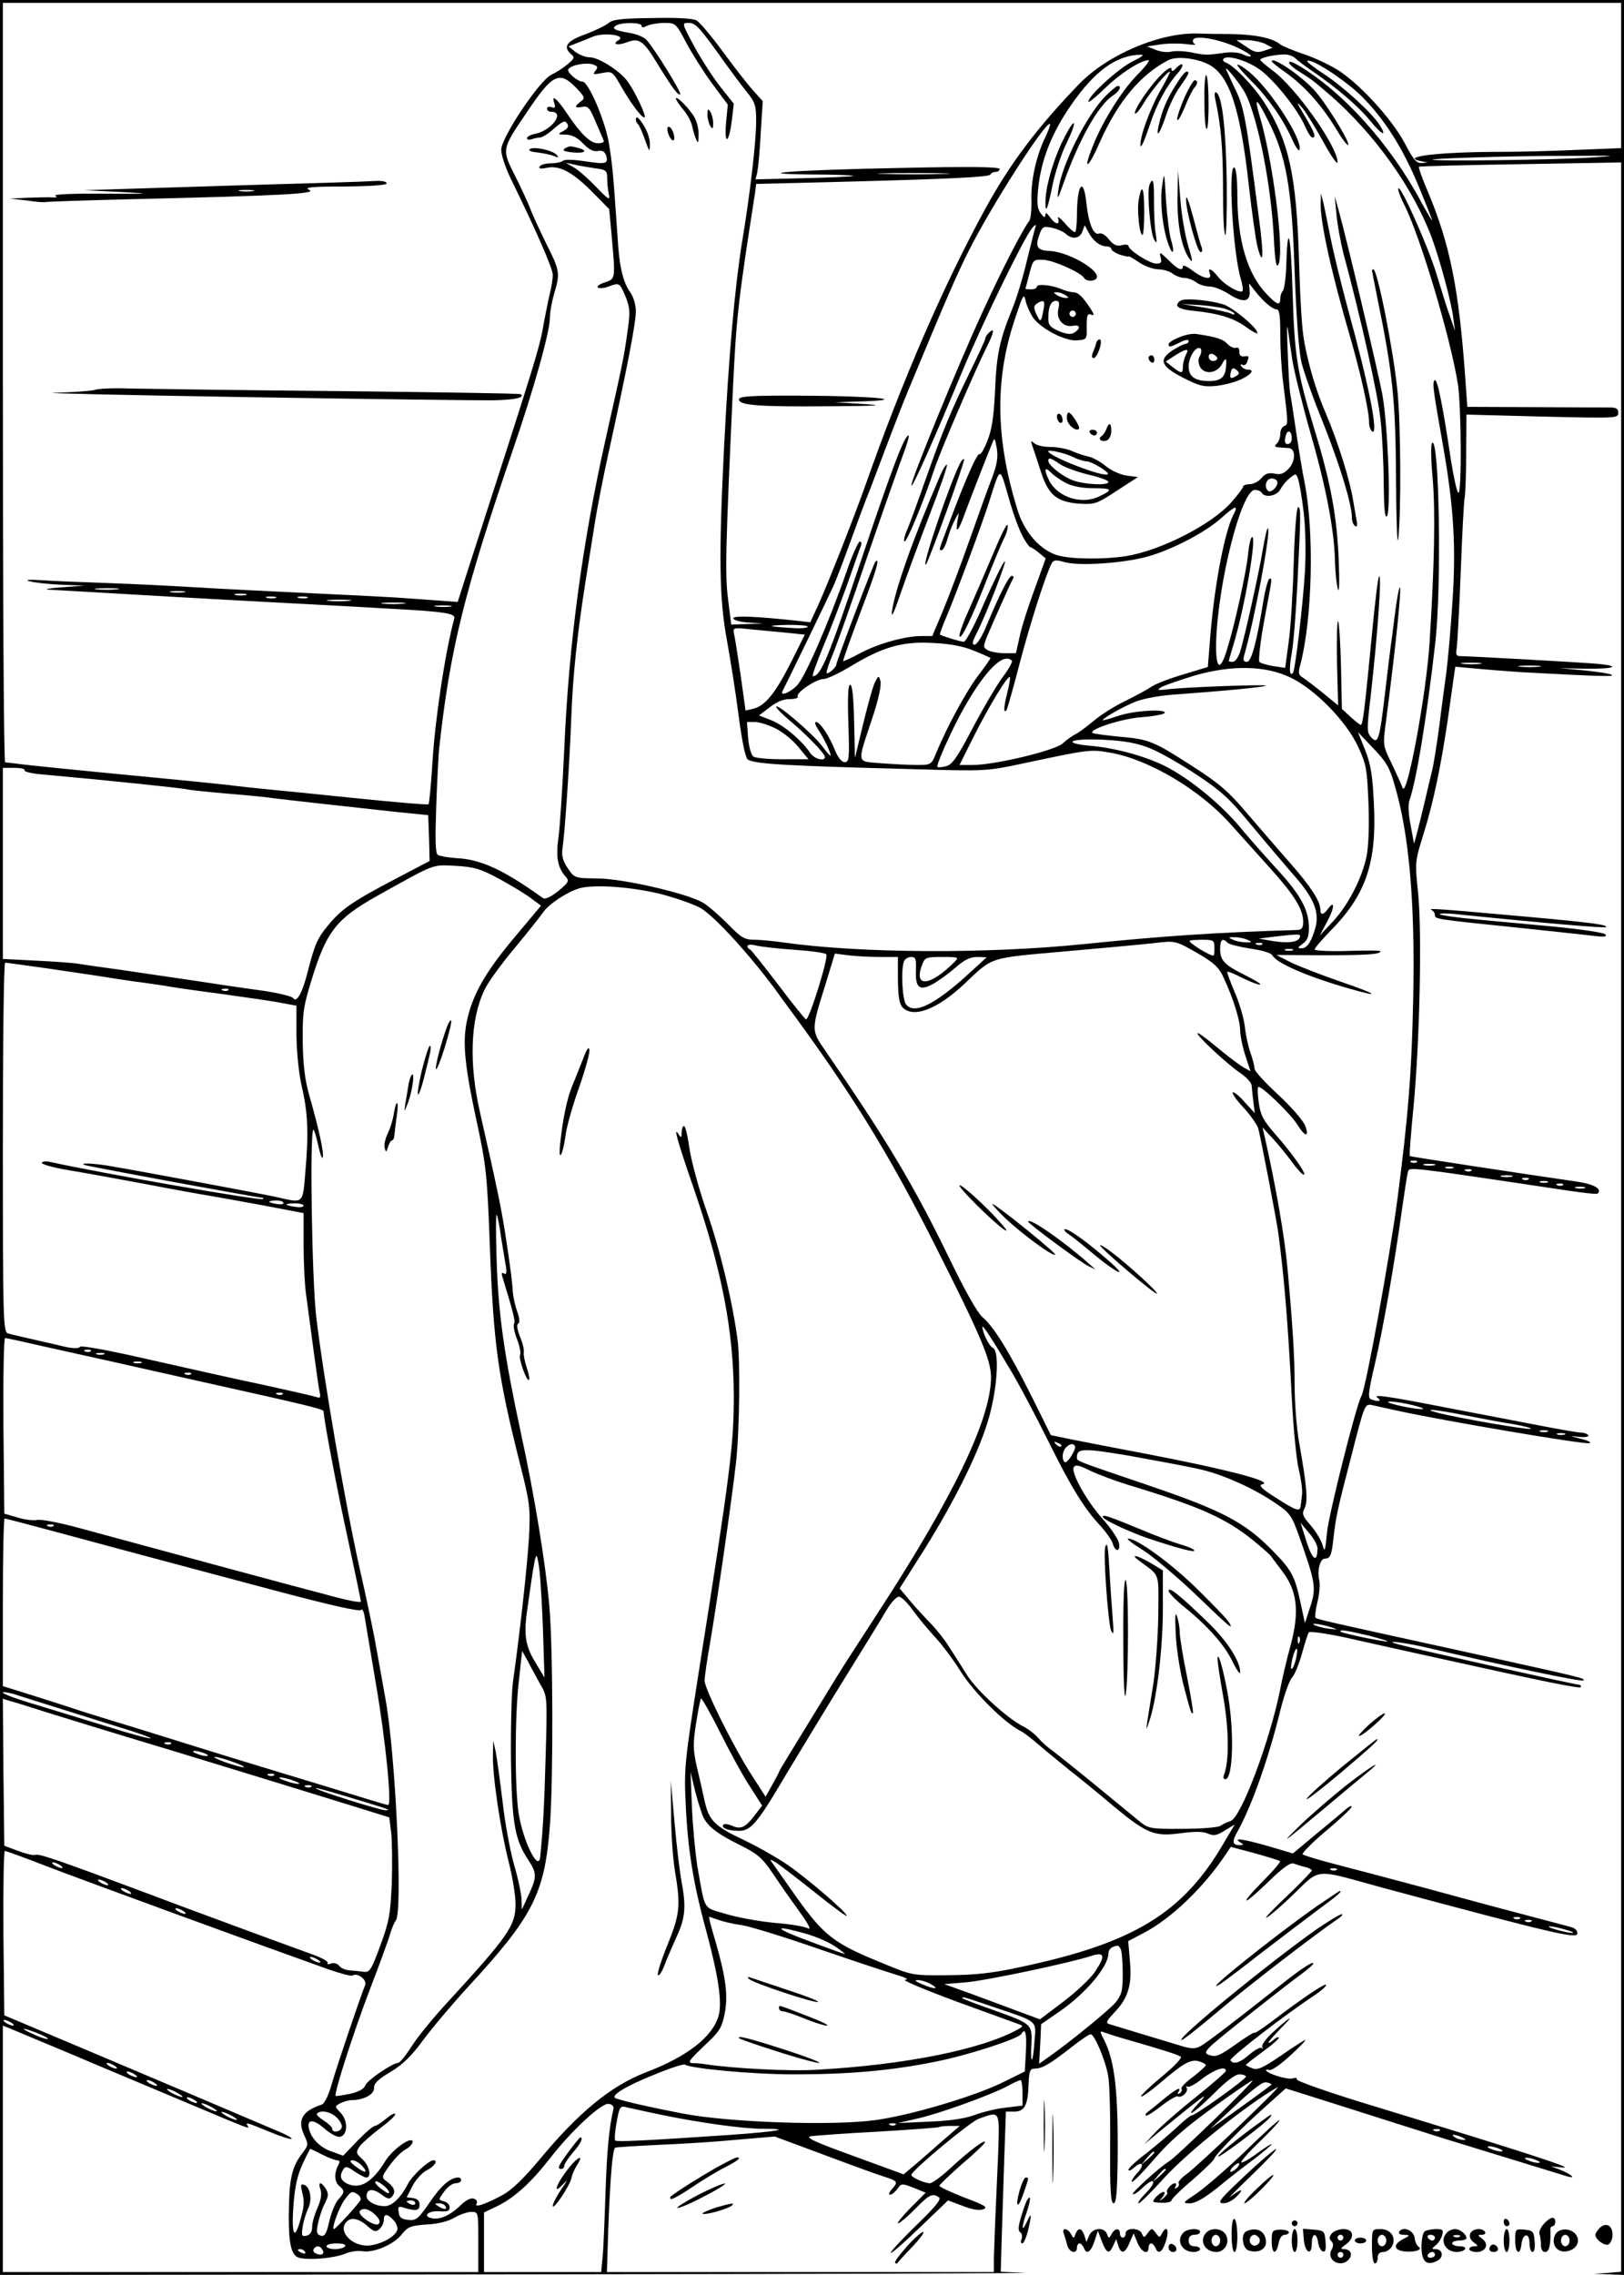 <?xml version="1.0" standalone="no"?>
<!DOCTYPE svg PUBLIC "-//W3C//DTD SVG 20010904//EN"
 "http://www.w3.org/TR/2001/REC-SVG-20010904/DTD/svg10.dtd">
<svg version="1.0" xmlns="http://www.w3.org/2000/svg"
 width="567pt" height="794pt" viewBox="0 0 567 794"
 preserveAspectRatio="xMidYMid meet">

<g transform="translate(0,794) scale(0.1,-0.1)"
fill="#000000" stroke="none">
<path d="M0 3970 l0 -3970 1833 2 c1007 1 1793 4 1746 5 l-85 4 3 107 c2 59 6
185 9 280 l6 172 29 0 c36 0 48 22 50 94 2 48 5 56 21 56 26 0 52 15 124 71
34 27 66 49 72 49 13 0 51 -89 61 -145 5 -25 8 -136 7 -245 -1 -154 2 -200 12
-200 9 0 12 34 14 133 3 255 -9 363 -48 439 -15 29 -15 31 2 24 11 -4 48 -16
84 -26 125 -36 175 -52 183 -59 4 -4 -26 -36 -68 -70 -42 -35 -74 -66 -71 -68
3 -3 31 17 63 44 84 72 109 86 138 79 14 -4 25 -10 25 -14 0 -4 -21 -22 -45
-41 -25 -18 -43 -37 -40 -41 3 -5 0 -12 -6 -16 -8 -4 -9 -3 -5 4 13 22 -7 12
-52 -25 -25 -21 -50 -41 -56 -45 -6 -4 -8 -9 -5 -12 2 -3 27 13 54 34 27 21
53 36 57 33 13 -7 39 17 31 30 -3 5 -2 7 3 4 6 -3 30 10 53 29 41 31 81 45 81
26 0 -4 -46 -44 -102 -89 -57 -45 -121 -101 -143 -124 l-40 -43 54 45 c147
120 177 143 142 105 -64 -67 -26 -46 44 24 46 46 77 70 92 70 13 0 23 -4 23
-8 0 -9 -180 -138 -189 -135 -3 1 -26 -17 -51 -41 -25 -23 -73 -64 -107 -91
-35 -26 -63 -52 -63 -58 0 -6 9 -2 20 8 29 26 38 9 10 -20 -13 -14 -21 -27
-18 -30 3 -3 37 32 76 77 51 60 106 109 201 178 72 52 137 97 144 99 14 4
-268 -270 -292 -283 -29 -17 -131 -109 -126 -114 3 -3 19 7 35 23 42 40 51 22
10 -20 -19 -19 -30 -35 -24 -35 5 1 45 40 89 89 82 90 291 257 395 316 25 14
-281 -278 -317 -303 -18 -13 -31 -27 -28 -32 3 -5 0 -12 -6 -16 -8 -4 -9 -3
-5 4 4 7 3 12 -2 12 -12 0 -33 -25 -27 -32 3 -3 -3 -11 -12 -19 -16 -13 -17
-12 -4 3 18 24 -1 23 -23 0 -15 -18 -14 -19 19 -20 19 -1 35 3 35 8 0 5 33 38
74 72 40 35 74 68 75 73 2 13 97 110 183 186 l67 60 203 -64 c112 -36 271 -86
353 -112 296 -91 410 -126 430 -132 30 -8 8 10 -28 24 l-32 12 40 -4 c53 -6
-137 55 -697 226 -130 40 -235 77 -231 82 3 5 -3 6 -14 3 -18 -6 -93 18 -93
29 0 2 6 2 13 0 6 -2 39 20 71 50 33 30 57 55 53 55 -3 0 -41 -24 -84 -54 -63
-43 -82 -52 -100 -45 -13 5 -23 10 -23 12 0 2 27 23 60 47 33 24 58 46 55 49
-3 2 -11 -1 -17 -7 -7 -7 -15 -12 -19 -12 -4 0 16 23 44 52 54 53 29 39 -35
-21 -20 -19 -34 -39 -31 -45 3 -6 3 -8 -2 -4 -4 4 -23 -6 -42 -22 -34 -30 -57
-37 -67 -21 -5 8 186 156 292 226 23 15 42 32 42 37 0 10 -84 -47 -192 -129
-32 -24 -58 -41 -58 -38 0 4 -29 -14 -65 -40 -57 -40 -69 -45 -92 -38 -26 9
-22 14 124 130 84 67 173 136 198 154 25 18 43 35 40 37 -5 5 -44 -21 -106
-70 -141 -112 -267 -209 -287 -219 -17 -10 -32 -10 -60 -2 -33 10 -226 68
-261 79 -11 3 -6 13 17 37 50 51 65 98 57 181 l-6 71 53 28 c97 50 212 161
289 277 l16 24 83 -22 c46 -13 86 -25 89 -28 3 -2 -23 -33 -57 -67 -88 -89
-77 -95 13 -8 51 50 80 71 91 67 9 -3 27 -9 40 -12 13 -3 24 -9 24 -12 0 -4
-39 -44 -87 -90 -49 -46 -80 -79 -71 -75 9 4 45 35 80 68 115 109 73 105 334
34 581 -156 670 -177 671 -158 1 11 -8 20 -25 24 -15 4 -144 38 -287 76 -143
39 -291 79 -330 89 -38 10 -124 33 -190 50 -66 17 -123 34 -127 38 -3 4 33 41
82 82 49 41 89 79 89 84 1 5 -7 2 -17 -6 -9 -8 -55 -47 -103 -86 l-85 -71 -84
25 c-91 26 -127 31 -100 14 13 -8 13 -10 -1 -10 -28 0 -29 12 -5 54 48 88 106
252 146 416 13 52 31 104 41 115 10 11 25 49 35 85 10 36 20 69 24 73 4 4 60
-4 126 -18 65 -15 189 -42 274 -61 425 -94 550 -120 550 -112 0 4 -3 8 -7 8
-13 0 -562 122 -628 140 -64 17 11 9 94 -10 291 -68 544 -121 549 -115 8 7 -5
10 -368 90 -548 120 -561 123 -567 129 -3 3 0 28 7 56 7 28 9 62 6 75 -8 33 3
75 19 75 19 0 24 11 30 66 9 80 13 100 63 292 46 181 47 183 72 178 14 -3 57
-13 95 -21 157 -34 644 -117 664 -112 9 2 -4 9 -29 15 -42 11 -43 11 -7 7 22
-2 35 0 32 6 -4 5 -15 9 -26 9 -10 0 -79 12 -151 26 -73 14 -212 41 -308 59
-219 43 -270 50 -250 36 16 -11 2 -15 -23 -5 -12 4 -10 25 14 127 29 126 66
336 94 537 9 63 18 122 21 131 5 16 -5 18 548 -65 60 -9 111 -15 114 -12 17
17 -14 34 -80 43 -234 34 -573 86 -576 88 -2 2 4 79 13 171 22 230 30 611 16
748 -11 107 -11 109 19 205 35 112 61 239 85 401 9 63 18 130 21 149 l5 34 77
-7 c42 -4 111 -9 152 -12 280 -15 324 -16 318 -10 -3 4 -46 11 -95 16 l-88 8
93 -2 c105 -1 124 10 30 18 -66 5 -440 26 -470 26 -14 0 -16 6 -12 28 2 15 9
135 14 267 5 132 11 249 14 260 2 11 5 80 5 154 l1 134 265 -7 c258 -6 265 -6
265 13 0 15 -7 19 -32 19 -18 0 -137 0 -264 1 l-231 1 -7 98 c-22 313 -54 470
-130 651 -20 47 -34 86 -32 89 3 2 162 6 355 9 l351 6 0 -3681 0 -3681 -47 -4
-48 -3 53 -2 52 -2 0 3970 0 3970 -2835 0 -2835 0 0 -3970z m5660 3707 l0
-254 -152 -6 c-83 -4 -204 -7 -268 -7 -214 0 -359 -17 -277 -33 l22 -4 -22 -2
c-18 -1 -29 13 -59 70 -46 86 -161 211 -237 257 -30 18 -83 43 -118 54 -35 12
-71 27 -79 33 -27 22 -84 34 -165 36 -44 0 -100 1 -125 2 -133 3 -313 -74
-412 -176 -146 -151 -240 -276 -326 -432 -147 -269 -290 -598 -421 -970 -41
-115 -126 -331 -163 -414 l-29 -63 -52 6 c-139 15 -217 18 -217 8 0 -6 24 -13
53 -15 l52 -3 -56 -2 -56 -2 -11 88 c-11 86 -9 173 17 737 12 251 18 302 77
681 l4 32 243 6 c436 11 572 18 575 27 2 5 10 9 18 9 8 0 14 5 14 10 0 8 -106
9 -337 4 -377 -7 -561 -21 -314 -23 79 0 142 -3 140 -5 -2 -2 -80 -6 -172 -8
l-169 -4 6 25 c3 15 9 76 12 137 l7 111 -35 39 c-19 21 -67 83 -106 136 -39
53 -80 102 -91 107 -11 7 -75 10 -154 8 -106 -1 -139 -5 -153 -18 -11 -9 -47
-26 -81 -39 -65 -23 -79 -44 -48 -70 12 -10 10 -15 -13 -34 -15 -13 -40 -29
-57 -37 -42 -20 -175 -219 -175 -262 0 -18 15 -63 34 -102 87 -178 146 -312
146 -334 0 -13 -4 -40 -9 -60 -5 -20 -14 -65 -21 -101 -16 -96 -21 -110 -282
-918 l-20 -63 -82 6 c-44 3 -108 8 -141 10 -33 2 -168 9 -300 15 -132 6 -307
15 -390 20 -82 5 -222 12 -310 15 -88 3 -191 7 -230 10 -48 3 -61 1 -40 -4 17
-5 66 -10 110 -12 l80 -3 -80 -6 c-44 -3 -64 -7 -45 -8 377 -22 605 -35 835
-47 154 -8 318 -17 365 -20 184 -10 221 -16 216 -34 -31 -113 -67 -350 -76
-500 -5 -78 -11 -145 -14 -148 -2 -3 -116 7 -253 21 -136 14 -275 28 -308 31
-33 3 -98 10 -145 16 -47 5 -155 16 -240 24 -261 25 -463 45 -495 50 -16 2
-33 4 -37 4 -5 1 -8 597 -8 1326 l0 1325 2825 0 2825 0 0 -253z m-3420 173 c0
-7 6 -7 19 0 11 5 38 10 60 10 40 0 41 -1 78 -71 21 -39 62 -104 91 -143 l53
-71 -6 -63 c-7 -81 10 -74 20 7 l7 59 -47 59 c-25 32 -66 95 -91 141 -44 82
-44 82 -20 82 25 0 37 -13 129 -142 21 -29 53 -72 72 -96 32 -39 35 -50 35
-106 0 -69 -21 -253 -50 -426 -25 -158 -46 -395 -62 -710 -19 -381 -17 -530
10 -675 12 -66 31 -185 41 -264 12 -92 24 -147 32 -152 26 -16 134 -22 594
-34 234 -7 243 -6 365 20 235 50 236 50 306 38 134 -23 313 -129 420 -249 38
-42 102 -114 142 -158 80 -89 112 -140 112 -183 0 -22 -5 -28 -22 -29 -278 -8
-470 -21 -743 -49 -341 -35 -781 -32 -1045 5 -36 5 -83 10 -105 10 -36 0 -47
7 -95 56 -30 30 -68 63 -85 73 -52 32 -281 85 -370 85 -79 1 -79 1 -103 36
-17 26 -22 43 -18 70 8 51 25 302 31 465 5 137 21 288 50 470 8 50 22 137 31
195 9 58 32 175 51 260 61 278 93 442 93 483 0 22 -8 50 -19 66 -26 36 -39 90
-45 196 -15 219 -18 254 -31 330 -14 78 -71 210 -91 210 -18 0 -56 34 -50 43
9 15 62 25 86 17 17 -6 19 -9 9 -22 -11 -13 -8 -14 23 -8 35 7 37 5 64 -42 36
-63 73 -113 84 -113 10 0 -35 96 -62 130 -29 36 -99 80 -129 80 -15 0 -37 9
-50 19 l-24 19 25 10 c14 5 41 16 60 24 39 16 118 5 90 -12 -25 -15 -5 -20 28
-8 43 17 58 7 107 -74 53 -86 73 -113 80 -107 5 6 -91 161 -118 190 -8 9 -34
20 -58 24 -54 9 -65 15 -48 26 20 12 89 11 89 -1z m2078 -75 c30 -14 52 -28
49 -31 -3 -3 -15 0 -27 6 -13 7 -39 9 -64 6 -62 -9 -67 -9 -116 1 -25 5 -56 6
-70 3 -14 -4 -38 -1 -55 6 l-30 12 47 7 c25 4 66 4 90 1 24 -3 37 -3 30 0 -6
3 -9 10 -6 16 10 16 90 1 152 -27z m101 11 l24 -13 -29 -10 c-24 -8 -35 -6
-63 14 l-34 23 39 0 c21 -1 50 -7 63 -14z m-466 -61 c-49 -25 -153 -119 -153
-140 0 -5 26 16 58 47 52 51 125 98 152 98 6 0 -11 -23 -39 -51 -55 -56 -122
-163 -156 -250 -36 -90 -16 -79 25 15 63 141 141 235 239 286 29 15 98 7 141
-15 72 -37 110 -152 140 -421 11 -98 25 -196 31 -218 20 -73 22 -26 4 106 -45
349 -52 384 -81 444 -15 32 -30 64 -32 69 -12 27 51 -51 67 -83 43 -87 88
-313 98 -495 4 -85 9 -114 16 -101 23 40 -19 369 -67 526 -18 63 -7 54 32 -24
63 -124 82 -232 92 -523 6 -165 15 -282 24 -320 8 -33 42 -129 76 -212 58
-146 100 -283 100 -330 0 -12 5 -25 11 -29 8 -4 9 3 5 22 -3 16 -8 47 -12 69
-10 66 -53 204 -95 302 -33 77 -57 156 -74 243 -9 44 -15 134 -20 303 -9 282
-35 404 -117 533 -37 60 -110 136 -139 146 -8 3 -11 9 -7 13 14 15 88 -8 132
-42 51 -40 128 -137 153 -195 9 -21 20 -38 25 -38 14 0 9 15 -27 76 -30 50
-31 54 -7 26 15 -19 48 -73 74 -120 26 -48 48 -79 48 -68 0 54 -145 260 -227
320 -23 17 -42 34 -43 37 0 8 52 19 86 19 12 0 29 -6 36 -13 7 -7 36 -29 64
-48 83 -57 158 -121 199 -172 40 -49 60 -57 31 -12 -28 43 -127 133 -194 177
-34 22 -61 43 -58 45 12 12 129 -64 188 -121 80 -79 147 -183 204 -323 24 -58
44 -108 44 -112 0 -3 -17 26 -38 64 -108 202 -274 386 -431 478 -45 26 -38 3
7 -24 44 -28 44 -28 106 -81 156 -136 291 -326 355 -498 29 -79 69 -227 75
-280 l6 -45 -19 55 c-11 30 -31 96 -46 145 -29 95 -127 315 -133 297 -2 -6 8
-32 22 -59 55 -110 160 -460 186 -623 12 -77 14 -380 2 -380 -5 0 -16 51 -26
113 -29 194 -48 289 -57 280 -9 -9 -6 -29 30 -233 37 -212 45 -351 32 -542 -6
-95 -16 -204 -21 -243 -5 -38 -17 -124 -25 -190 -9 -66 -20 -136 -25 -155 -5
-19 -16 -66 -25 -105 -9 -38 -21 -88 -27 -110 l-11 -40 -12 65 c-8 39 -9 74
-4 87 23 62 61 292 90 548 23 198 14 724 -11 699 -5 -5 -4 -61 2 -124 10 -115
6 -310 -11 -576 -12 -181 -79 -542 -94 -504 -5 14 -23 53 -39 87 -30 61 -30
63 -19 145 35 268 56 476 48 468 -3 -3 -11 -46 -17 -95 -6 -50 -13 -101 -15
-115 -2 -14 -11 -88 -20 -165 -19 -160 -24 -174 -48 -148 -15 17 -15 29 -2
138 25 221 40 433 30 423 -4 -3 -15 -95 -25 -202 -26 -270 -32 -316 -39 -316
-3 0 -19 13 -36 28 l-30 28 -3 149 c-2 83 -7 153 -10 157 -4 4 -5 -61 -4 -143
l4 -151 -55 45 c-31 25 -63 49 -71 54 -12 7 -14 16 -6 43 42 160 49 463 15
635 -8 39 -21 120 -30 180 -9 61 -18 121 -21 135 -2 14 -6 77 -8 140 -3 63 -3
102 0 85 2 -16 9 -64 15 -105 6 -41 35 -158 64 -260 56 -194 84 -344 86 -451
1 -35 5 -77 10 -94 5 -18 6 22 3 100 -6 152 -28 272 -85 457 -61 203 -69 253
-76 476 -6 205 -17 254 -22 100 -1 -46 -7 -87 -12 -93 -5 -5 -9 -17 -9 -27 0
-26 -12 -22 -47 15 -68 70 -103 188 -103 349 0 48 -4 90 -10 93 -23 14 -6
-294 22 -388 6 -20 9 -40 6 -43 -10 -9 -65 23 -86 51 -22 28 -37 33 -28 10 9
-24 -23 -18 -61 11 -18 14 -33 20 -33 15 0 -19 -18 -12 -51 22 -29 28 -32 29
-27 10 5 -19 2 -23 -15 -23 -23 0 -97 47 -97 62 0 4 -11 6 -24 2 -17 -4 -28 1
-44 20 -11 15 -26 24 -34 21 -20 -8 -37 34 -45 106 -10 96 -33 66 -33 -43 0
-32 -3 -58 -7 -58 -5 0 -21 14 -36 32 -16 18 -26 25 -23 16 8 -25 -10 -22 -28
4 -11 15 -16 18 -16 8 -1 -11 -5 -10 -16 5 -12 15 -14 35 -10 80 9 102 46 198
116 299 82 118 156 172 239 175 19 1 12 -5 -26 -24z m-1942 -91 c31 -33 33
-36 17 -48 -24 -18 -22 -24 5 -19 20 4 26 -3 47 -53 14 -32 27 -62 28 -66 2
-4 -7 -8 -20 -8 -27 0 -59 31 -107 102 -36 54 -57 71 -46 39 5 -16 3 -20 -9
-15 -9 3 -16 1 -16 -5 0 -6 6 -11 14 -11 50 0 3 -65 -55 -77 -16 -3 -29 -10
-29 -15 0 -6 7 -7 16 -4 9 3 22 6 29 6 8 0 31 14 50 32 30 25 38 29 45 17 7
-10 3 -17 -13 -26 -21 -12 -21 -12 9 -13 20 0 40 -10 60 -31 20 -21 36 -29 51
-26 16 3 24 -2 29 -15 9 -30 0 -32 -73 -21 -39 6 -72 7 -77 2 -6 -5 -25 -9
-42 -9 -18 0 -36 -5 -40 -11 -4 -8 3 -9 24 -5 44 10 89 -13 158 -82 l61 -62 8
-87 c14 -158 15 -156 -24 -169 -19 -6 -29 -14 -23 -18 6 -3 22 -2 37 4 38 14
38 14 59 -35 16 -41 17 -54 6 -128 -12 -86 -15 -100 -75 -367 -83 -371 -129
-717 -145 -1085 -6 -132 -15 -270 -20 -307 -10 -70 -3 -107 26 -139 12 -14 9
-19 -27 -49 -28 -22 -46 -30 -54 -24 -138 99 -217 135 -302 139 -29 2 -57 7
-64 11 -9 5 -10 50 -6 168 3 89 8 179 10 201 38 348 87 546 256 1040 76 220
131 418 131 466 0 20 7 58 15 85 21 70 20 79 -28 174 -23 47 -48 101 -55 120
-7 19 -31 71 -53 115 -48 95 -48 93 41 224 88 132 113 145 171 85z m1639 -172
c-32 -65 -51 -152 -49 -219 1 -34 -2 -68 -8 -75 -22 -28 -95 -169 -163 -318
-83 -179 -255 -599 -248 -605 5 -5 75 152 174 390 69 167 215 467 246 507 10
13 16 16 14 8 -3 -8 -17 -63 -31 -121 -14 -59 -37 -135 -52 -170 -43 -106 -54
-158 -59 -284 -4 -88 -11 -134 -26 -172 -11 -29 -24 -51 -28 -48 -8 5 -49 -87
-106 -240 -39 -103 -37 -95 -26 -95 5 0 15 19 21 43 7 23 19 53 27 67 13 25
13 25 7 -7 -8 -47 2 -40 22 15 18 49 80 209 98 252 10 24 10 24 17 -14 5 -29
2 -54 -15 -100 -13 -33 -49 -133 -80 -221 -31 -88 -73 -199 -93 -247 l-37 -88
-39 0 c-56 0 -153 -27 -215 -61 -30 -16 -56 -28 -57 -26 -2 1 26 79 61 172 55
144 69 193 51 174 -6 -6 -136 -348 -136 -358 0 -10 -29 -36 -34 -30 -2 2 7 31
21 64 14 33 69 188 122 345 54 157 110 315 124 353 14 37 23 67 19 67 -14 0
-55 -107 -162 -425 -121 -360 -144 -414 -172 -415 -4 0 13 46 36 103 24 56 61
154 84 217 22 63 43 123 47 133 4 9 3 17 -3 17 -5 0 -27 -48 -47 -107 -62
-178 -144 -366 -172 -395 -24 -25 -61 -40 -51 -20 21 40 164 336 178 367 10
22 38 96 63 165 25 69 50 136 56 150 6 14 33 86 61 160 28 74 64 167 80 205
136 327 168 401 212 489 77 154 271 457 284 443 2 -2 -5 -22 -16 -45z m1885
-73 c-128 -7 -491 -12 -530 -7 -38 4 261 14 460 14 194 1 196 1 70 -7z m-3460
-36 c42 -5 45 -8 45 -37 0 -17 3 -42 6 -56 5 -21 -3 -16 -45 28 -28 29 -63 60
-78 68 l-28 16 28 -6 c15 -4 47 -9 72 -13z m1218 -20 c-57 -2 -149 -2 -205 0
-57 1 -11 3 102 3 113 0 159 -2 103 -3z m428 -209 c23 -21 49 -17 58 8 l8 22
13 -24 c16 -31 40 -49 63 -50 9 0 17 -4 17 -9 0 -5 14 -14 30 -20 17 -5 30 -8
30 -6 0 3 16 -7 36 -20 20 -14 51 -25 68 -25 17 0 40 -7 50 -15 11 -8 29 -15
41 -15 12 0 30 -7 41 -15 10 -8 31 -15 47 -15 15 0 45 -12 67 -26 49 -32 76
-29 73 10 l-2 27 22 -28 c29 -37 59 -62 75 -63 9 0 12 -24 12 -88 0 -48 4
-123 10 -167 18 -147 18 -146 4 -152 -8 -3 -14 -15 -14 -27 0 -12 -5 -27 -12
-34 -12 -12 -11 -13 42 -16 24 -2 24 -45 0 -71 -17 -18 -29 -23 -50 -18 -21 4
-33 0 -46 -16 -10 -12 -29 -21 -41 -21 -13 0 -23 -4 -23 -9 0 -4 -18 -28 -40
-53 -68 -78 -246 -169 -368 -189 -77 -12 -188 -11 -237 2 -62 17 -119 81 -143
161 -76 245 -79 453 -10 660 30 91 33 97 39 67 4 -17 16 -43 26 -58 29 -39
111 -82 153 -79 35 3 35 3 34 49 0 38 3 46 15 41 13 -5 12 0 -3 23 -27 41 -42
55 -60 55 -8 0 -27 5 -43 12 -35 14 -83 18 -83 7 0 -5 -9 -9 -20 -9 -11 0 -20
1 -20 3 1 1 7 25 14 52 13 49 14 50 50 48 36 -2 129 -44 141 -63 9 -15 45 -12
45 4 0 30 -106 88 -165 90 -45 2 -52 15 -35 60 9 25 14 27 43 21 17 -4 39 -13
48 -21z m-1 -214 c13 -9 13 -10 0 -10 -8 0 -22 5 -30 10 -13 9 -13 10 0 10 8
0 22 -5 30 -10z m-77 -52 c-8 -44 -10 -45 -25 -14 -10 23 -9 29 3 37 24 15 29
10 22 -23z m52 3 c-8 -36 18 -65 52 -58 25 5 27 -10 2 -25 -9 -6 -28 -4 -51 6
-32 14 -38 21 -38 45 0 40 9 61 27 61 11 0 13 -7 8 -29z m59 -22 c-3 -5 -10
-7 -15 -3 -5 3 -7 10 -3 15 3 5 10 7 15 3 5 -3 7 -10 3 -15z m756 -430 c0 -10
-6 -19 -14 -19 -9 0 -12 8 -8 25 5 28 22 24 22 -6z m-942 -336 c12 -24 26 -43
30 -43 4 -1 17 -9 30 -20 l23 -19 -39 -108 c-22 -59 -46 -134 -52 -165 l-13
-58 -39 0 c-22 0 -48 5 -58 10 -18 10 -18 12 -4 48 22 52 78 178 92 205 2 4 0
7 -6 7 -9 0 -42 -64 -87 -172 -15 -38 -34 -68 -42 -68 -10 0 -9 8 6 38 34 66
112 267 98 252 -8 -8 -40 -75 -72 -147 -31 -73 -63 -133 -70 -133 -11 0 -76
20 -83 25 -2 2 9 31 24 66 36 86 127 331 148 399 39 124 36 123 66 19 14 -52
36 -113 48 -136z m983 84 c7 -55 9 -141 5 -212 -7 -116 -34 -346 -42 -354 -12
-13 -14 14 -4 69 6 33 15 145 20 248 12 237 12 262 2 262 -5 0 -12 -87 -15
-192 -3 -106 -11 -233 -18 -281 l-12 -88 -41 6 c-23 4 -45 10 -49 15 -4 4 3
69 17 145 30 160 28 145 18 145 -4 0 -14 -35 -21 -77 -24 -149 -42 -213 -58
-213 -11 0 -14 6 -9 23 35 120 94 432 83 443 -3 3 -10 -28 -17 -68 -14 -86
-66 -319 -81 -365 -6 -18 -17 -33 -25 -33 -8 0 -14 1 -14 3 0 1 7 25 15 52 41
132 85 393 66 380 -5 -2 -11 -31 -14 -64 -7 -63 -46 -242 -73 -328 -24 -80
-40 -69 -38 26 6 205 88 531 135 531 10 0 21 -4 24 -10 12 -19 54 -11 66 13 6
12 21 30 33 39 20 16 21 16 28 -3 4 -11 13 -61 19 -112z m-91 99 c0 -17 -24
-38 -33 -29 -15 15 -6 43 13 43 11 0 20 -6 20 -14z m-154 -113 c-32 -64 -68
-256 -82 -444 l-7 -87 -86 -26 c-47 -14 -97 -33 -111 -43 -13 -9 -54 -31 -90
-49 -36 -17 -85 -48 -109 -68 -24 -20 -53 -42 -65 -48 -12 -6 -32 -20 -46 -33
-28 -25 -237 -75 -314 -75 l-46 0 50 100 c54 107 119 214 126 207 2 -2 -2 -28
-10 -58 -12 -49 -13 -69 -2 -58 2 2 23 74 45 160 38 144 91 310 112 351 7 14
15 15 46 6 53 -15 214 -3 295 21 86 25 197 84 251 132 50 45 63 49 43 12z
m-3899 -260 c-20 -2 -52 -2 -70 0 -17 2 0 4 38 4 39 0 53 -2 32 -4z m236 -10
c-13 -2 -33 -2 -45 0 -13 2 -3 4 22 4 25 0 35 -2 23 -4z m215 -10 c-10 -2 -26
-2 -35 0 -10 3 -2 5 17 5 19 0 27 -2 18 -5z m105 -10 c-7 -2 -21 -2 -30 0 -10
3 -4 5 12 5 17 0 24 -2 18 -5z m110 0 c-7 -2 -21 -2 -30 0 -10 3 -4 5 12 5 17
0 24 -2 18 -5z m144 -10 c-20 -2 -52 -2 -70 0 -17 2 0 4 38 4 39 0 53 -2 32
-4z m190 -10 c-20 -2 -52 -2 -70 0 -17 2 0 4 38 4 39 0 53 -2 32 -4z m166 -10
c-13 -2 -35 -2 -50 0 -16 2 -5 4 22 4 28 0 40 -2 28 -4z m1247 -70 c0 -5 -24
-7 -52 -5 -89 5 -97 9 -20 11 39 0 72 -2 72 -6z m-78 -21 l68 -7 -50 -100
c-54 -106 -89 -149 -131 -159 l-26 -6 -17 123 c-10 67 -20 132 -23 144 -5 22
-3 23 53 17 33 -3 89 -9 126 -12z m658 -63 c30 -12 56 -24 58 -25 2 -1 -17
-28 -42 -61 -41 -53 -111 -182 -149 -275 -15 -37 -18 -38 -65 -38 -27 0 -83 3
-125 6 -89 8 -86 -8 -30 162 21 64 31 112 27 125 -6 20 -7 20 -19 -4 -7 -13
-25 -78 -41 -144 l-29 -120 -3 128 c-2 84 -6 127 -14 127 -7 0 -9 -41 -6 -135
4 -123 3 -135 -13 -135 -10 0 -23 15 -34 42 -20 50 -52 98 -66 98 -6 0 -2 -12
8 -27 19 -28 43 -78 43 -90 0 -4 -13 11 -29 32 -30 41 -153 147 -161 139 -2
-3 18 -24 45 -47 59 -49 125 -117 125 -129 0 -17 -38 -7 -52 15 -29 43 -93 97
-135 113 l-43 17 37 28 c24 19 47 29 70 29 19 0 32 4 28 9 -7 13 64 61 90 61
12 0 52 19 91 42 113 69 183 90 289 84 63 -3 106 -11 145 -27z m133 -35 c3 -4
-12 -31 -35 -61 -22 -31 -69 -111 -104 -178 -52 -99 -70 -124 -90 -129 -15 -4
-28 -5 -31 -3 -6 6 55 141 96 212 74 129 135 188 164 159z m1635 -11 c-15 -2
-42 -2 -60 0 -18 2 -6 4 27 4 33 0 48 -2 33 -4z m205 -10 c-18 -2 -48 -2 -65
0 -18 2 -4 4 32 4 36 0 50 -2 33 -4z m-867 -38 c86 -41 196 -154 236 -242 29
-62 31 -79 36 -199 3 -79 0 -151 -7 -184 -16 -76 -64 -169 -117 -226 l-46 -49
26 49 c26 48 27 78 2 43 -16 -21 -26 -22 -26 -2 0 29 -33 80 -104 161 -39 44
-106 122 -150 173 -65 77 -98 106 -190 165 -138 89 -153 96 -260 105 -48 5
-89 10 -92 13 -12 13 107 51 174 55 40 3 75 10 78 14 10 16 -110 9 -163 -10
-29 -10 -53 -16 -53 -15 0 8 79 52 120 67 25 9 79 19 120 22 191 14 325 27
330 32 5 5 -280 -5 -345 -13 -35 -4 -37 -3 -20 8 11 6 63 24 115 40 132 38
249 35 336 -7z m-1797 -178 c24 -12 60 -41 79 -65 l35 -42 -89 0 c-49 0 -95 4
-103 9 -8 5 -16 32 -19 65 l-4 56 28 0 c16 0 49 -11 73 -23z m2159 -193 c52
-173 73 -415 66 -749 -5 -258 -18 -416 -55 -700 -26 -198 -111 -665 -126 -688
-17 -28 -115 -416 -120 -477 -6 -63 -8 -70 -15 -44 -4 16 -23 48 -41 69 -30
34 -32 42 -22 61 12 25 8 76 -19 228 -9 49 -16 141 -16 205 0 99 -7 207 -25
406 -10 109 -40 283 -80 460 l-7 30 37 -40 c20 -22 50 -59 67 -82 17 -24 35
-43 40 -43 12 0 -39 73 -100 142 -41 47 -51 66 -57 108 -4 28 -5 53 -2 56 8 8
114 -94 137 -132 27 -43 42 -44 27 -3 -7 18 -49 66 -94 108 -46 42 -83 83 -83
91 0 8 -6 33 -14 55 -8 22 -17 64 -20 94 -4 30 -20 84 -36 120 -15 36 -27 67
-25 69 2 2 17 -4 34 -12 41 -21 81 -37 81 -31 0 3 -24 17 -52 31 -73 36 -88
52 -88 91 0 34 8 41 27 22 5 -5 41 -14 79 -20 42 -6 72 -15 77 -24 15 -27 118
-72 263 -114 121 -35 106 -22 -26 23 -69 24 -147 54 -175 68 l-49 25 159 -1
c156 0 205 3 205 14 0 3 -52 3 -115 1 -63 -2 -115 1 -115 5 0 5 24 33 54 64
124 125 163 237 153 442 -5 104 -11 140 -31 191 l-25 62 53 -56 c44 -45 58
-68 74 -125z m-852 124 c32 -13 105 -54 162 -92 85 -56 115 -84 181 -164 44
-53 111 -132 149 -176 82 -92 102 -141 82 -203 -15 -47 -28 -63 -48 -63 -12 0
-11 4 6 16 17 12 22 25 22 57 -1 62 -28 113 -114 206 -42 46 -93 104 -114 129
-70 88 -184 182 -272 227 -69 35 -171 63 -254 71 -115 10 -84 28 39 22 75 -4
116 -12 161 -30z m-3930 -77 c-3 -4 25 -11 62 -14 223 -20 492 -48 504 -52 7
-2 72 -9 143 -15 72 -6 144 -13 160 -16 39 -5 290 -33 430 -48 l110 -11 3 -80
2 -80 -122 -64 c-145 -76 -186 -104 -231 -159 -38 -45 -48 -67 -73 -165 -19
-75 -39 -109 -51 -90 -5 6 -58 19 -118 27 -61 8 -171 25 -245 36 -74 11 -184
27 -245 36 -60 8 -123 17 -140 20 -16 3 -83 8 -147 11 l-118 6 0 333 0 334 41
0 c22 0 38 -4 35 -9z m1658 -379 c42 -23 92 -53 111 -68 l34 -25 -93 -111
c-101 -120 -147 -201 -166 -292 -16 -77 -7 -160 36 -358 31 -144 35 -179 44
-420 13 -352 28 -460 107 -773 33 -131 35 -147 30 -250 -6 -98 -30 -320 -56
-505 -5 -36 -8 -157 -7 -270 3 -222 13 -280 60 -351 31 -47 31 -60 1 -124
l-23 -50 -1 36 c-1 19 -12 73 -26 120 -13 46 -32 145 -40 219 -9 74 -20 153
-24 175 l-9 40 -1 -50 c-2 -72 27 -264 55 -373 13 -51 24 -117 24 -148 0 -75
-25 -111 -238 -343 -48 -52 -104 -120 -124 -152 -21 -33 -42 -59 -48 -59 -19
0 -109 -61 -115 -79 -3 -11 -22 -22 -53 -29 -26 -5 -48 -9 -50 -7 -7 7 63 224
120 373 33 86 65 173 70 192 6 19 14 40 20 47 25 30 -1 587 -37 778 -8 44 -21
119 -30 167 -8 49 -35 178 -60 287 -50 224 -126 665 -151 876 -15 130 -23 639
-10 652 2 2 10 -22 17 -54 7 -32 14 -51 16 -42 4 17 -12 93 -48 219 -15 53
-21 107 -22 185 -1 97 2 122 30 212 52 171 87 216 228 295 208 116 192 110
276 106 65 -4 86 -10 153 -46z m573 -55 c51 -14 110 -35 130 -47 49 -29 171
-163 261 -285 4 -6 22 -30 40 -55 225 -305 355 -515 521 -845 156 -309 191
-392 191 -452 0 -146 -134 -423 -402 -833 -52 -80 -113 -174 -135 -210 -166
-271 -203 -331 -203 -334 0 -2 -11 -23 -24 -46 l-23 -41 -47 73 c-64 98 -166
304 -166 332 0 13 9 75 20 137 24 140 76 501 90 627 12 108 15 354 5 427 -18
134 -61 314 -107 445 -28 80 -55 180 -61 223 -6 42 -14 77 -19 77 -4 0 -8 -10
-8 -22 0 -19 -2 -20 -10 -8 -20 32 -8 -14 55 -196 96 -281 136 -490 137 -714
0 -174 -11 -261 -123 -970 -48 -307 -51 -332 -45 -455 7 -157 26 -278 72 -445
42 -157 56 -248 43 -295 -20 -73 -109 -143 -254 -198 -122 -47 -235 -140 -370
-303 -58 -69 -98 -108 -132 -126 -60 -32 -98 -45 -89 -29 4 6 0 14 -9 17 -10
4 -28 -4 -48 -24 -35 -34 -73 -51 -100 -44 -33 7 -11 27 27 24 28 -2 36 1 36
14 0 9 -9 18 -20 21 -20 5 -20 5 1 34 11 16 29 29 40 29 10 0 19 5 19 10 0 6
-4 10 -10 10 -27 0 -60 -28 -99 -86 -41 -59 -48 -65 -75 -62 -24 2 -32 9 -34
26 -3 21 -1 23 20 16 40 -12 53 -10 53 11 0 13 -8 21 -22 23 l-23 3 20 39 c11
22 34 47 50 55 27 14 41 35 23 35 -16 0 -75 -54 -89 -83 -25 -48 -55 -77 -81
-77 -32 0 -63 17 -63 35 0 25 21 28 50 7 24 -18 30 -19 40 -7 13 16 6 33 -22
53 -16 12 -16 15 13 55 17 23 41 48 55 55 21 11 33 32 18 32 -19 0 -68 -40
-87 -70 -47 -78 -92 -104 -138 -80 -21 12 -24 27 -10 49 7 11 14 10 39 -8 17
-11 35 -21 41 -21 20 0 11 41 -14 64 -23 21 -23 24 -9 45 9 12 40 39 70 62 30
22 54 44 54 50 0 6 -14 -1 -31 -15 -17 -14 -35 -26 -40 -26 -6 0 -33 -23 -61
-52 l-50 -52 -41 15 c-41 14 -73 48 -79 83 -5 31 18 29 56 -4 19 -17 43 -30
53 -28 27 5 29 55 3 83 -22 23 -22 23 -2 34 12 6 29 11 40 11 41 0 79 20 78
42 -1 16 14 31 57 56 43 26 74 56 114 111 31 42 102 126 157 186 228 247 268
326 286 564 12 157 11 619 -2 766 -13 147 -52 387 -99 602 -58 270 -79 415
-85 603 -3 91 -3 163 0 160 3 -3 10 -37 15 -75 6 -39 14 -85 17 -103 4 -25 2
-32 -6 -27 -8 5 -10 1 -6 -11 39 -128 46 -156 41 -164 -4 -6 1 -30 10 -54 10
-25 14 -49 11 -55 -7 -10 23 -95 31 -87 3 3 -1 22 -8 43 -7 21 -12 45 -10 55
1 9 -5 33 -14 54 -9 23 -12 40 -6 44 7 3 5 20 -4 45 -8 22 -14 54 -15 70 0 17
-9 89 -20 160 -18 122 -30 179 -94 462 -39 170 -34 324 15 427 11 25 59 91
105 146 46 55 90 111 99 124 20 30 82 71 126 85 52 16 194 5 296 -22z m2221
-149 c-6 -17 -42 -21 -97 -12 l-46 8 55 7 c90 10 92 10 88 -3z m-183 -8 c18
-8 18 -9 -5 -9 -14 0 -34 4 -45 9 -18 8 -18 9 5 9 14 0 34 -4 45 -9z m-167
-51 c51 -30 69 -47 84 -81 35 -75 58 -150 58 -187 1 -20 9 -59 19 -88 l17 -52
-25 14 c-14 8 -55 39 -91 69 -36 30 -67 53 -69 50 -6 -6 104 -109 152 -141 20
-14 37 -33 37 -42 1 -9 3 -34 6 -56 l5 -40 -36 39 c-19 22 -38 37 -41 33 -3
-3 13 -27 37 -52 24 -26 47 -59 52 -73 10 -39 64 -319 71 -372 21 -162 33
-313 46 -565 5 -104 16 -217 24 -251 8 -33 14 -74 12 -90 -2 -16 -4 -35 -5
-41 -2 -20 -16 -16 -87 30 -47 29 -61 43 -48 46 47 9 -122 53 -426 111 -91 17
-198 38 -238 46 l-73 15 -65 131 c-79 158 -135 249 -174 281 -18 16 -61 92
-118 210 -120 247 -215 407 -432 722 -48 70 -48 69 2 229 l33 108 44 -6 c24
-3 74 -6 110 -6 l66 0 0 -80 c1 -61 5 -84 17 -97 38 -37 120 -6 214 82 104 98
81 90 359 115 138 12 277 25 310 29 70 8 70 8 153 -40z m52 21 c0 -30 0 -30
-27 -16 -16 8 -37 21 -48 30 -19 14 -17 15 28 16 46 0 47 -1 47 -30z m-1466
-5 c58 -4 109 -11 111 -16 8 -12 -60 -230 -71 -227 -4 2 -48 56 -96 120 -49
64 -93 120 -98 123 -21 13 -9 23 19 15 16 -4 76 -11 135 -15z m1633 19 c-3 -3
-12 -4 -19 -1 -8 3 -5 6 6 6 11 1 17 -2 13 -5z m106 -21 c-7 -2 -19 -2 -25 0
-7 3 -2 5 12 5 14 0 19 -2 13 -5z m-1315 -68 c-3 -62 12 -75 58 -50 20 11 55
36 79 57 32 28 52 38 77 38 l33 -1 -60 -55 c-120 -110 -194 -147 -222 -109
-13 19 -18 120 -7 149 3 9 15 16 25 16 16 0 18 -7 17 -45z m134 27 c-86 -86
-144 -90 -112 -8 9 24 14 26 70 26 58 0 59 -1 42 -18z m-3167 -22 c77 -11 154
-23 170 -25 17 -3 75 -12 130 -20 55 -7 114 -16 130 -19 17 -3 100 -15 185
-26 85 -12 178 -25 205 -31 l50 -9 0 -103 c1 -62 8 -133 19 -181 21 -90 24
-161 12 -298 -9 -110 -6 -108 -96 -87 -43 10 -478 91 -590 110 -55 9 -104 11
-85 3 12 -5 603 -114 618 -114 6 0 8 -2 5 -5 -7 -7 -559 89 -745 130 -12 3
-24 1 -27 -3 -3 -5 38 -17 92 -26 84 -14 180 -32 272 -49 77 -15 199 -37 225
-41 17 -3 96 -17 178 -32 l147 -28 0 -113 c0 -63 4 -144 10 -181 5 -37 16
-121 25 -187 9 -66 18 -131 21 -144 4 -19 2 -22 -11 -17 -9 3 -92 22 -183 42
-92 19 -273 60 -402 89 -144 33 -237 50 -241 44 -4 -6 -23 -6 -55 1 -27 7 -56
13 -64 15 -88 20 -118 27 -132 31 -17 5 -18 45 -18 650 0 354 3 644 8 644 4 0
70 -9 147 -20z m632 -76 c-3 -3 -12 -4 -19 -1 -8 3 -5 6 6 6 11 1 17 -2 13 -5z
m4150 -600 c-3 -3 -12 -4 -19 -1 -8 3 -5 6 6 6 11 1 17 -2 13 -5z m61 -11
c-10 -2 -26 -2 -35 0 -10 3 -2 5 17 5 19 0 27 -2 18 -5z m65 -10 c-7 -2 -19
-2 -25 0 -7 3 -2 5 12 5 14 0 19 -2 13 -5z m64 -9 c-3 -3 -12 -4 -19 -1 -8 3
-5 6 6 6 11 1 17 -2 13 -5z m141 -21 c-10 -2 -26 -2 -35 0 -10 3 -2 5 17 5 19
0 27 -2 18 -5z m59 -9 c-3 -3 -12 -4 -19 -1 -8 3 -5 6 6 6 11 1 17 -2 13 -5z
m66 -11 c-7 -2 -19 -2 -25 0 -7 3 -2 5 12 5 14 0 19 -2 13 -5z m54 -9 c-3 -3
-12 -4 -19 -1 -8 3 -5 6 6 6 11 1 17 -2 13 -5z m76 -11 c-7 -2 -21 -2 -30 0
-10 3 -4 5 12 5 17 0 24 -2 18 -5z m-4543 -52 c0 -4 -11 -6 -25 -3 -14 2 -25
6 -25 8 0 2 11 4 25 4 14 0 25 -4 25 -9z m70 -9 c0 -5 -13 -7 -30 -4 -16 2
-30 6 -30 8 0 2 14 4 30 4 17 0 30 -4 30 -8z m2464 -567 c30 -49 91 -164 136
-255 82 -165 125 -235 186 -300 17 -19 35 -45 39 -57 9 -33 29 -29 21 4 -4 14
-28 50 -54 79 -58 64 -114 165 -103 183 6 10 19 7 57 -12 27 -13 96 -39 154
-56 232 -71 321 -111 415 -187 33 -27 61 -52 63 -56 2 -3 19 -26 38 -51 53
-68 62 -140 30 -260 -14 -50 -30 -119 -36 -152 -36 -180 -137 -450 -174 -461
-11 -3 -27 -11 -34 -16 -6 -6 -66 -11 -131 -11 -112 -1 -121 1 -150 24 -16 13
-84 69 -151 124 -67 55 -136 110 -153 123 -18 12 -41 33 -52 46 -11 13 -34 31
-52 40 -54 27 -160 123 -195 177 -18 29 -46 73 -63 99 -16 26 -46 64 -65 83
-19 20 -52 55 -72 79 l-37 44 85 134 c115 184 198 355 229 470 29 109 34 227
11 236 -12 5 -36 53 -36 73 0 9 35 -44 94 -144z m-3364 74 c74 -16 306 -68
515 -115 422 -94 455 -102 455 -111 0 -25 49 -284 86 -451 24 -112 44 -207 44
-212 0 -5 -51 5 -112 22 -112 29 -626 168 -868 234 -69 19 -136 32 -150 29
-14 -3 -45 1 -70 9 l-45 13 -3 307 c-1 168 1 306 6 306 4 0 68 -14 142 -31z
m157 -15 c-3 -3 -12 -4 -19 -1 -8 3 -5 6 6 6 11 1 17 -2 13 -5z m46 -11 c-7
-2 -19 -2 -25 0 -7 3 -2 5 12 5 14 0 19 -2 13 -5z m130 -30 c-7 -2 -19 -2 -25
0 -7 3 -2 5 12 5 14 0 19 -2 13 -5z m174 -39 c-3 -3 -12 -4 -19 -1 -8 3 -5 6
6 6 11 1 17 -2 13 -5z m320 -70 c-3 -3 -12 -4 -19 -1 -8 3 -5 6 6 6 11 1 17
-2 13 -5z m3948 -39 c67 -17 26 -18 -50 -1 -37 9 -49 14 -30 14 17 0 53 -6 80
-13z m176 -34 c52 -10 128 -25 169 -31 41 -7 70 -15 64 -17 -12 -4 -255 38
-324 56 -64 17 -3 11 91 -8z m292 -58 c-7 -2 -19 -2 -25 0 -7 3 -2 5 12 5 14
0 19 -2 13 -5z m60 -10 c-7 -2 -19 -2 -25 0 -7 3 -2 5 12 5 14 0 19 -2 13 -5z
m-1758 -41 c-3 -3 -11 0 -18 7 -9 10 -8 11 6 5 10 -3 15 -9 12 -12z m48 1 c6
-11 -28 -64 -36 -56 -11 10 -8 38 5 51 14 14 25 15 31 5z m427 -79 c83 -17
198 -68 277 -123 47 -32 54 -43 78 -111 58 -163 61 -182 40 -247 l-19 -58 -14
65 c-21 100 -31 119 -102 191 -95 96 -173 137 -425 223 -268 91 -255 86 -255
100 0 32 22 32 183 5 89 -16 196 -36 237 -45z m-3976 -223 c99 -27 242 -65
316 -85 74 -20 270 -72 435 -116 195 -52 301 -76 306 -69 3 6 9 -4 12 -23 3
-18 21 -125 40 -238 33 -192 56 -420 42 -420 -3 0 -41 11 -83 24 -42 13 -169
52 -282 86 -113 34 -252 77 -310 95 -58 18 -159 50 -225 70 -66 20 -151 46
-190 59 -38 13 -112 36 -162 52 l-93 29 0 293 c0 160 3 292 6 292 4 0 88 -22
188 -49z m-17 23 c-3 -3 -12 -4 -19 -1 -8 3 -5 6 6 6 11 1 17 -2 13 -5z m4413
-79 c-1 -51 -17 -41 -38 23 l-21 67 29 -35 c17 -19 30 -43 30 -55z m-2716 -80
c3 -27 9 -122 12 -210 l5 -160 -33 55 c-35 58 -40 98 -26 190 4 25 9 65 13 90
9 63 15 93 19 89 2 -2 7 -26 10 -54z m1303 -135 c18 -25 52 -66 75 -91 24 -25
66 -81 93 -124 47 -74 150 -176 207 -206 13 -6 41 -28 64 -48 23 -20 70 -58
104 -86 35 -27 107 -86 159 -130 116 -96 142 -106 236 -93 48 6 76 6 93 -2 19
-8 30 -7 58 11 l35 21 -38 -64 c-142 -245 -315 -350 -708 -433 -100 -22 -159
-28 -255 -29 -124 -1 -125 -1 -226 41 -173 70 -206 96 -303 231 -36 52 -73
103 -81 115 -14 19 -13 19 5 9 11 -6 71 -52 134 -102 62 -50 115 -89 117 -87
7 7 -135 129 -206 178 -36 25 -105 64 -153 87 -102 48 -122 68 -137 137 -6 28
-18 81 -27 118 -13 58 -14 80 -3 150 7 45 15 85 17 89 2 4 33 -50 68 -120 35
-70 82 -156 105 -190 l41 -64 -27 -35 c-32 -42 -48 -49 -79 -35 -13 6 -27 7
-30 3 -7 -12 19 -21 56 -21 41 0 64 27 168 204 50 83 141 233 203 333 62 100
127 205 143 233 17 28 36 49 45 47 8 -1 29 -22 47 -47z m1478 -66 c6 -2 -8 -1
-30 2 -22 3 -44 10 -49 14 -8 8 53 -4 79 -16z m115 -23 c41 -11 70 -19 63 -20
-16 -1 -156 28 -162 34 -8 9 24 4 99 -14z m-243 -23 c-3 -8 -6 -5 -6 6 -1 11
2 17 5 13 3 -3 4 -12 1 -19z m-12 -57 c-4 -17 -10 -33 -15 -36 -4 -3 -3 13 2
35 12 47 23 47 13 1z m-2639 -89 c25 -42 25 -42 19 -255 -5 -176 -9 -249 -19
-349 -6 -53 -60 57 -75 152 -14 87 -14 341 1 467 l11 101 20 -36 c10 -20 30
-56 43 -80z m-1681 -84 c61 -19 158 -50 217 -68 60 -18 106 -35 104 -37 -2 -3
-69 15 -148 40 -78 24 -194 59 -255 78 -62 18 -113 37 -113 41 0 4 19 1 43 -6
23 -8 92 -29 152 -48z m-40 -15 c123 -38 197 -61 300 -92 89 -26 692 -211 807
-247 l87 -27 7 -54 c3 -29 4 -109 2 -176 -5 -108 -9 -133 -40 -217 -32 -87
-37 -95 -59 -92 -13 2 -35 4 -49 5 -14 1 -30 8 -36 16 -6 8 -18 11 -28 8 -9
-4 -15 -3 -12 2 3 5 -22 19 -57 31 -127 46 -418 153 -587 217 -297 111 -364
134 -376 129 -7 -3 -34 4 -61 14 l-48 18 -3 257 -2 256 22 -7 c13 -3 73 -22
133 -41z m432 -109 c-3 -3 -12 -4 -19 -1 -8 3 -5 6 6 6 11 1 17 -2 13 -5z
m118 -34 c13 -5 14 -9 5 -9 -8 0 -24 4 -35 9 -13 5 -14 9 -5 9 8 0 24 -4 35
-9z m100 -30 c28 -10 43 -18 35 -18 -8 0 -37 8 -65 18 -27 10 -43 18 -35 18 8
0 38 -8 65 -18z m142 -46 c-3 -3 -12 -4 -19 -1 -8 3 -5 6 6 6 11 1 17 -2 13
-5z m1500 -149 c18 -33 49 -56 125 -94 63 -31 79 -45 117 -101 24 -36 66 -96
93 -133 32 -45 42 -64 28 -57 -11 6 -64 15 -118 19 -53 5 -129 19 -168 31 -81
24 -71 8 -99 165 -7 44 -16 136 -19 205 l-5 125 17 -70 c10 -38 23 -79 29 -90z
m-1417 124 c10 -6 4 -7 -15 -3 -16 4 -37 11 -45 15 -10 6 -4 7 15 3 17 -4 37
-11 45 -15z m47 -15 c-3 -3 -12 -4 -19 -1 -8 3 -5 6 6 6 11 1 17 -2 13 -5z
m126 -35 c152 -46 155 -47 132 -47 -20 0 -257 75 -242 77 4 1 54 -13 110 -30z
m-1049 -243 c119 -46 740 -273 984 -360 41 -14 78 -24 83 -21 17 11 51 -15 44
-33 -18 -45 -96 -275 -115 -340 -13 -47 -27 -75 -38 -78 -67 -22 -85 -54 -59
-108 14 -30 13 -34 -4 -57 -37 -46 -48 -87 -50 -186 -3 -114 4 -163 26 -179
20 -15 126 -8 170 10 18 8 44 11 59 9 38 -8 112 23 139 59 21 26 31 30 87 34
39 2 76 11 97 24 19 11 45 20 59 20 24 0 24 0 24 -105 l0 -105 -830 0 -830 0
0 430 0 430 23 -9 c12 -5 109 -46 215 -90 105 -45 279 -117 385 -162 247 -104
239 -101 232 -89 -9 14 -6 13 75 -20 40 -17 75 -28 78 -25 3 2 -15 13 -39 23
-247 105 -449 191 -684 290 l-280 118 -3 287 c-1 158 1 287 5 287 3 0 70 -24
147 -54z m46 4 c8 -5 11 -10 5 -10 -5 0 -17 5 -25 10 -8 5 -10 10 -5 10 6 0
17 -5 25 -10z m4457 -16 c-3 -3 -12 -4 -19 -1 -8 3 -5 6 6 6 11 1 17 -2 13 -5z
m-4297 -44 c8 -5 11 -10 5 -10 -5 0 -17 5 -25 10 -8 5 -10 10 -5 10 6 0 17 -5
25 -10z m80 -30 c8 -5 11 -10 5 -10 -5 0 -17 5 -25 10 -8 5 -10 10 -5 10 6 0
17 -5 25 -10z m190 -70 c8 -5 11 -10 5 -10 -5 0 -17 5 -25 10 -8 5 -10 10 -5
10 6 0 17 -5 25 -10z m1866 -30 c15 -6 52 -15 83 -19 31 -5 151 -42 266 -82
116 -40 237 -80 270 -90 37 -11 51 -18 35 -19 -14 0 67 -34 180 -76 113 -41
212 -77 220 -80 12 -4 12 -7 -4 -16 -127 -71 -396 -125 -706 -142 -94 -6 -293
5 -385 19 -11 2 -31 4 -44 4 -22 1 -18 7 36 59 54 50 63 63 73 113 13 65 4
129 -33 257 -14 45 -23 82 -21 82 1 0 15 -5 30 -10z m2801 4 c-3 -3 -12 -4
-19 -1 -8 3 -5 6 6 6 11 1 17 -2 13 -5z m40 -10 c-3 -3 -12 -4 -19 -1 -8 3 -5
6 6 6 11 1 17 -2 13 -5z m138 -35 c14 -6 9 -7 -15 -3 -19 4 -44 11 -55 15 -14
6 -9 7 15 3 19 -4 44 -11 55 -15z m-2675 -7 c36 -10 83 -30 105 -45 22 -15 37
-27 35 -27 -3 0 -59 20 -125 45 -123 45 -130 59 -15 27z m1104 -58 c3 -9 6
-46 6 -84 0 -59 -4 -73 -25 -99 -25 -29 -163 -141 -233 -190 l-34 -24 4 69 3
69 68 47 c89 62 167 155 167 200 0 14 12 25 31 27 4 1 10 -6 13 -15z m-91 -76
c-15 -23 -65 -70 -110 -104 l-82 -62 -73 27 c-40 15 -115 43 -167 62 l-94 34
74 6 c72 6 364 68 438 92 48 16 52 1 14 -55z m-2713 42 c8 -5 11 -10 5 -10 -5
0 -17 5 -25 10 -8 5 -10 10 -5 10 6 0 17 -5 25 -10z m2140 -85 c33 -19 12 -19
-31 0 -24 10 -28 14 -14 14 11 0 31 -6 45 -14z m216 -79 c160 -54 152 -47 146
-119 -5 -80 -15 -90 -11 -13 3 72 3 72 -137 122 -57 20 -104 38 -104 40 0 6 0
6 106 -30z m-3426 -56 c8 -5 11 -10 5 -10 -5 0 -17 5 -25 10 -8 5 -10 10 -5
10 6 0 17 -5 25 -10z m90 -36 c23 -9 39 -18 37 -20 -2 -3 -24 4 -48 15 -54 24
-45 27 11 5z m3452 -64 l-4 -70 -81 -40 c-102 -49 -322 -114 -443 -130 -149
-20 -508 -8 -669 23 -119 23 -198 41 -234 53 -24 8 33 43 136 84 53 22 100 37
104 34 24 -14 237 -34 380 -34 196 0 342 13 499 45 114 23 285 79 296 96 14
23 19 4 16 -61z m-3182 -50 c8 -5 11 -10 5 -10 -5 0 -17 5 -25 10 -8 5 -10 10
-5 10 6 0 17 -5 25 -10z m70 -30 c8 -5 11 -10 5 -10 -5 0 -17 5 -25 10 -8 5
-10 10 -5 10 6 0 17 -5 25 -10z m70 -30 c8 -5 11 -10 5 -10 -5 0 -17 5 -25 10
-8 5 -10 10 -5 10 6 0 17 -5 25 -10z m3030 -34 l0 -45 -57 -7 c-32 -3 -80 -15
-108 -25 -33 -13 -86 -21 -160 -24 l-110 -5 69 16 c76 17 250 80 312 112 21
12 42 21 47 22 4 0 7 -20 7 -44z m870 29 c0 -1 -48 -37 -107 -79 l-108 -77 90
84 c61 57 95 83 107 79 10 -2 18 -6 18 -7z m-3820 -30 c14 -8 21 -14 15 -14
-5 0 -21 6 -35 14 -14 8 -20 14 -15 14 6 0 21 -6 35 -14z m60 -25 c8 -5 11
-10 5 -10 -5 0 -17 5 -25 10 -8 5 -10 10 -5 10 6 0 17 -5 25 -10z m60 -25 c14
-8 21 -14 15 -14 -5 0 -21 6 -35 14 -14 8 -20 14 -15 14 6 0 21 -6 35 -14z
m1402 -5 c-16 -68 -23 -150 -28 -295 -3 -93 -7 -194 -10 -222 l-5 -53 -205 0
-204 0 0 104 0 104 48 23 c59 29 118 83 184 168 71 92 178 192 203 188 12 -1
19 -9 17 -17z m166 -21 c135 -28 286 -49 356 -49 103 0 55 -9 -110 -21 -310
-21 -399 -25 -406 -20 -3 3 -1 32 5 64 10 55 12 58 35 52 13 -3 67 -15 120
-26z m-1498 -4 c14 -8 21 -14 15 -14 -5 0 -21 6 -35 14 -14 8 -20 14 -15 14 6
0 21 -6 35 -14z m366 -6 c12 -12 20 -27 17 -35 -6 -16 -33 -19 -33 -4 0 6 -13
18 -30 29 -16 10 -27 21 -23 24 13 14 47 7 69 -14z m2309 -126 c-3 -76 -8
-178 -10 -228 -2 -49 -4 -111 -5 -137 l0 -48 -676 0 -675 0 5 158 c7 180 15
270 24 276 4 2 72 6 152 10 80 3 204 11 275 18 l130 11 175 -65 c96 -36 192
-71 213 -77 42 -14 43 -17 20 -43 -9 -10 -11 -18 -5 -18 6 0 17 9 25 20 14 20
16 20 57 4 l42 -17 -53 -53 c-29 -30 -49 -54 -43 -54 5 0 32 23 59 50 50 51
60 56 83 41 10 -6 -10 -31 -77 -96 -50 -49 -91 -92 -91 -98 0 -5 45 34 100 87
l100 96 51 -19 c33 -13 58 -17 72 -12 18 7 6 14 -66 41 -48 19 -87 37 -87 41
0 4 36 38 79 76 44 37 80 72 80 76 1 12 -53 -28 -119 -89 -32 -30 -65 -54 -73
-54 -21 0 -68 22 -65 30 10 22 204 183 235 195 76 27 73 32 68 -122z m-358
101 c-3 -3 -12 -4 -19 -1 -8 3 -5 6 6 6 11 1 17 -2 13 -5z m152 -66 c-39 -35
-83 -73 -98 -85 l-26 -22 -175 64 c-132 48 -169 64 -150 69 14 2 120 10 235
16 116 7 212 14 214 16 2 2 19 4 38 4 l34 0 -72 -62z m1748 46 c-3 -3 -12 -4
-19 -1 -8 3 -5 6 6 6 11 1 17 -2 13 -5z m78 -24 c13 -6 15 -9 5 -9 -8 0 -22 4
-30 9 -18 12 -2 12 25 0z m130 -40 c13 -5 14 -9 5 -9 -8 0 -24 4 -35 9 -13 5
-14 9 -5 9 8 0 24 -4 35 -9z m-4110 -20 c22 -11 45 -20 52 -20 10 0 11 -5 3
-19 -14 -28 -12 -57 5 -71 19 -16 19 -22 -4 -47 -10 -11 -24 -45 -31 -75 -10
-44 -16 -55 -30 -51 -14 4 -16 11 -10 41 4 20 14 52 23 69 14 27 15 36 5 53
-17 27 -29 26 -19 -2 5 -15 2 -35 -10 -63 -10 -22 -19 -52 -19 -66 0 -18 -6
-28 -19 -32 -17 -4 -19 -1 -14 32 3 20 12 47 18 61 16 30 9 76 -12 84 -12 5
-14 1 -9 -21 10 -39 9 -51 -7 -107 -20 -70 -30 -42 -22 62 5 62 14 102 32 140
13 28 25 52 27 52 1 0 19 -9 41 -20z m2905 7 c0 -2 -10 -12 -22 -23 l-23 -19
19 23 c18 21 26 27 26 19z m1335 -27 c13 -5 14 -9 5 -9 -8 0 -24 4 -35 9 -13
5 -14 9 -5 9 8 0 24 -4 35 -9z m-4100 -20 c23 -26 8 -26 -25 0 -18 14 -21 20
-9 20 9 0 24 -9 34 -20z m2805 -13 c0 -2 -10 -12 -22 -23 l-23 -19 19 23 c18
21 26 27 26 19z m-2712 -77 c3 -8 -5 -6 -21 6 -15 10 -27 23 -27 28 0 12 43
-18 48 -34z m-109 -9 c7 -5 12 -13 10 -19 -4 -11 -87 -102 -93 -102 -10 0 18
76 37 102 23 31 25 32 46 19z m201 -31 c0 -5 -7 -7 -15 -4 -8 4 -15 8 -15 10
0 2 7 4 15 4 8 0 15 -4 15 -10z m105 -10 c8 -13 -5 -13 -25 0 -13 8 -13 10 2
10 9 0 20 -4 23 -10z m-244 -31 c14 -14 18 -24 11 -31 -12 -12 -74 30 -66 44
9 14 33 9 55 -13z m64 -19 c9 -10 15 -26 12 -34 -9 -23 -52 -47 -94 -53 -63
-8 -120 53 -79 86 16 13 43 6 73 -22 19 -16 25 -18 38 -7 8 7 15 21 15 31 0
24 12 24 35 -1z m-170 -90 c-3 -5 -19 -10 -36 -10 -16 0 -29 5 -29 10 0 6 16
10 36 10 21 0 33 -4 29 -10z m-80 -11 c10 -15 -1 -23 -20 -15 -9 3 -13 10 -10
16 8 13 22 13 30 -1z m-60 -9 c3 -6 -1 -7 -9 -4 -18 7 -21 14 -7 14 6 0 13 -4
16 -10z"/>
<path d="M865 7294 c-214 -7 -430 -13 -480 -15 l-90 -3 125 -6 c115 -6 110 -7
-57 -6 -100 1 -177 -2 -170 -7 8 -5 5 -7 -8 -6 -11 1 -49 0 -85 -1 l-65 -3 60
-7 c33 -5 62 -7 65 -5 3 1 142 6 310 10 510 12 639 19 610 32 -20 9 4 12 123
12 95 1 147 5 147 11 0 7 -19 10 -47 8 -27 -2 -223 -8 -438 -14z m18 -21 c-13
-2 -33 -2 -45 0 -13 2 -3 4 22 4 25 0 35 -2 23 -4z"/>
<path d="M330 6579 c-14 -4 -77 -8 -140 -10 -63 -1 238 -8 670 -15 432 -7 822
-12 867 -11 74 2 104 9 92 21 -2 3 -290 7 -639 11 -349 3 -678 8 -730 9 -52 2
-106 0 -120 -5z"/>
<path d="M2580 6546 c0 -21 70 -26 314 -24 172 1 199 3 121 8 l-100 6 95 3
c174 6 34 19 -207 20 -182 1 -223 -2 -223 -13z"/>
<path d="M2360 7596 c0 -5 11 -21 25 -38 14 -16 28 -42 31 -56 3 -15 9 -36 14
-47 7 -17 9 -15 9 13 1 18 -5 45 -13 60 -15 29 -66 81 -66 68z"/>
<path d="M2470 7540 c0 -14 5 -32 10 -40 8 -12 10 -10 10 10 0 14 -5 32 -10
40 -8 12 -10 10 -10 -10z"/>
<path d="M2220 7522 c0 -5 3 -12 8 -16 4 -4 15 -28 24 -54 15 -43 17 -44 17
-17 1 17 -8 45 -19 63 -19 32 -30 40 -30 24z"/>
<path d="M2330 7491 c0 -17 12 -41 20 -41 10 0 1 38 -11 46 -5 3 -9 1 -9 -5z"/>
<path d="M4440 7726 c0 -3 24 -22 54 -43 64 -47 120 -110 171 -193 20 -34 39
-59 42 -56 8 8 -78 148 -119 192 -48 52 -148 119 -148 100z"/>
<path d="M4107 7703 c-13 -14 -17 -14 -17 -3 0 8 -15 0 -36 -21 -39 -38 -99
-127 -91 -135 3 -3 16 12 29 34 23 40 83 112 92 112 3 0 -10 -26 -28 -58 -38
-63 -79 -175 -74 -201 2 -9 15 21 30 66 26 80 61 144 102 190 23 27 17 40 -7
16z"/>
<path d="M4320 7713 c0 -4 23 -30 51 -58 57 -57 111 -134 141 -203 12 -26 23
-42 25 -35 12 36 -105 216 -178 274 -21 17 -39 27 -39 22z"/>
<path d="M4114 7657 c-32 -48 -51 -87 -64 -136 -18 -68 -4 -59 20 13 11 35 34
83 51 105 30 43 34 51 22 51 -5 0 -18 -15 -29 -33z"/>
<path d="M4205 7590 c0 -55 3 -100 8 -100 9 0 9 171 -1 187 -4 7 -8 -33 -7
-87z"/>
<path d="M4136 7601 c-14 -32 -26 -67 -26 -77 1 -11 12 8 26 41 13 33 29 64
34 69 12 12 13 26 1 26 -4 0 -20 -26 -35 -59z"/>
<path d="M3858 7603 c-67 -70 -153 -243 -163 -327 -5 -36 -2 -33 18 24 55 155
122 273 172 306 24 16 33 34 17 34 -4 0 -24 -17 -44 -37z"/>
<path d="M4244 7589 c19 -90 26 -167 26 -311 0 -87 3 -158 8 -158 4 0 6 84 5
187 -3 184 -16 297 -36 310 -7 4 -8 -6 -3 -28z"/>
<path d="M3705 7438 c-33 -73 -55 -155 -55 -205 0 -42 8 -23 25 62 9 44 31
110 50 148 18 37 29 67 23 67 -5 0 -24 -33 -43 -72z"/>
<path d="M4057 7288 c-8 -55 3 -151 24 -205 14 -38 21 -23 8 18 -6 19 -14 81
-18 139 -6 103 -6 104 -14 48z"/>
<path d="M4111 7249 c-1 -98 15 -176 43 -214 11 -15 10 -3 -5 45 -11 36 -24
110 -28 165 l-8 100 -2 -96z"/>
<path d="M4013 7294 c-9 -24 3 -170 17 -191 9 -15 10 -11 5 22 -4 22 -6 72 -6
112 1 72 -4 88 -16 57z"/>
<path d="M3976 7245 c-7 -38 2 -125 13 -125 3 0 6 36 6 80 0 85 -8 104 -19 45z"/>
<path d="M4141 7246 c-1 -41 39 -186 51 -186 6 0 7 8 3 18 -4 9 -17 58 -30
107 -14 52 -24 78 -24 61z"/>
<path d="M4611 7230 c-2 -64 37 -241 104 -470 36 -125 65 -255 65 -294 0 -14
5 -28 11 -32 23 -14 -11 160 -85 428 -25 92 -52 204 -61 250 -9 46 -20 99 -24
118 l-9 35 -1 -35z"/>
<path d="M4666 7192 c3 -34 14 -95 24 -135 61 -225 121 -495 130 -582 6 -55
11 -156 11 -223 1 -85 4 -121 11 -114 15 15 4 318 -16 427 -16 83 -120 524
-152 640 l-14 50 6 -63z"/>
<path d="M4790 6996 c0 -2 9 -46 19 -97 54 -261 64 -364 65 -634 1 -143 4
-235 8 -205 10 90 9 398 -3 516 -14 141 -70 424 -84 424 -3 0 -5 -2 -5 -4z"/>
<path d="M1850 7420 c-7 -5 3 -10 26 -12 22 -3 48 -8 59 -13 15 -6 17 -5 9 4
-15 17 -79 30 -94 21z"/>
<path d="M1971 7421 c-9 -6 0 -10 28 -13 44 -4 56 6 19 16 -29 7 -30 7 -47 -3z"/>
<path d="M3452 6778 c-7 -7 -12 -15 -12 -20 0 -4 -24 -56 -53 -115 -67 -137
-95 -205 -156 -378 -27 -77 -56 -157 -65 -177 -9 -21 -12 -38 -8 -38 9 0 65
135 105 255 25 72 141 342 184 428 25 50 26 66 5 45z"/>
<path d="M3352 6323 c-36 -70 -138 -370 -119 -353 9 9 138 363 133 367 -2 3
-9 -4 -14 -14z"/>
<path d="M3282 6279 c-93 -216 -158 -399 -168 -474 -3 -25 8 -2 29 60 19 55
64 178 101 274 37 95 65 176 62 179 -3 2 -14 -15 -24 -39z"/>
<path d="M4128 6893 c-10 -3 -18 -11 -18 -18 0 -9 19 -16 58 -20 88 -9 139
-25 182 -56 22 -16 40 -26 40 -21 0 18 -87 90 -120 100 -43 13 -119 21 -142
15z m156 -33 c14 -5 26 -12 26 -15 0 -4 -5 -3 -11 0 -6 4 -47 13 -92 21 l-82
13 67 -4 c37 -3 78 -9 92 -15z"/>
<path d="M4118 6763 c-21 -8 -38 -19 -38 -24 0 -12 6 -11 40 6 17 9 30 11 30
5 0 -5 -5 -10 -10 -10 -6 0 -26 -10 -45 -22 -51 -33 -43 -56 35 -96 56 -29 72
-33 115 -29 28 3 67 13 88 23 38 18 48 34 23 34 -8 0 -18 5 -22 12 -4 6 -3 8
3 5 6 -4 14 0 17 9 8 22 8 22 -11 20 -12 -1 -17 6 -16 17 0 11 -4 16 -12 13
-7 -2 -21 4 -30 14 -15 16 -34 23 -105 34 -14 3 -42 -2 -62 -11z m72 -64 c-8
-13 -7 -25 0 -40 16 -28 60 -22 77 11 13 25 17 21 13 -15 -3 -32 -20 -45 -57
-45 -51 0 -73 15 -73 52 0 32 26 72 41 62 5 -3 4 -14 -1 -25z m-50 2 c-5 -11
-10 -29 -10 -40 0 -26 -5 -26 -36 -2 l-24 19 32 21 c41 26 52 26 38 2z m110
-12 c0 -5 -7 -9 -15 -9 -8 0 -15 7 -15 15 0 9 6 12 15 9 8 -4 15 -10 15 -15z
m68 -60 c-21 -14 -26 -10 -21 11 4 16 8 18 20 9 11 -10 11 -14 1 -20z"/>
<path d="M3827 6742 c-2 -9 -8 -25 -12 -34 -4 -10 -3 -18 3 -18 13 0 33 58 23
65 -5 2 -11 -3 -14 -13z"/>
<path d="M4010 6691 c0 -6 5 -13 10 -16 6 -3 10 1 10 9 0 9 -4 16 -10 16 -5 0
-10 -4 -10 -9z"/>
<path d="M3690 6486 c0 -8 5 -18 10 -21 6 -3 10 1 10 9 0 8 -4 18 -10 21 -5 3
-10 -1 -10 -9z"/>
<path d="M3725 6479 c1 -21 31 -46 42 -36 6 6 -26 57 -36 57 -4 0 -7 -9 -6
-21z"/>
<path d="M3863 6443 c-4 -10 -11 -21 -17 -25 -15 -10 0 -22 19 -15 8 4 15 18
15 32 0 29 -8 33 -17 8z"/>
<path d="M3805 6430 c3 -5 10 -10 16 -10 5 0 9 5 9 10 0 6 -7 10 -16 10 -8 0
-12 -4 -9 -10z"/>
<path d="M3604 6385 c4 -11 17 -51 29 -88 27 -85 56 -109 136 -115 53 -3 60
-1 130 45 l74 48 -40 5 c-23 4 -54 18 -72 33 -18 15 -45 30 -59 33 -15 3 -42
12 -60 20 -18 8 -52 14 -75 14 -24 0 -49 6 -56 13 -12 10 -13 8 -7 -8z m144
-41 c15 -7 35 -14 45 -14 18 0 82 -39 75 -45 -13 -13 -208 63 -208 80 0 7 62
-7 88 -21z m-49 -23 c15 -11 59 -27 99 -37 40 -9 72 -21 72 -26 0 -14 -89 -9
-128 7 -38 16 -82 52 -82 67 0 12 9 10 39 -11z m23 -67 c21 -11 56 -18 95 -18
67 0 71 -5 20 -29 -60 -29 -143 -3 -173 54 -20 39 -18 53 5 30 11 -11 35 -28
53 -37z"/>
<path d="M3466 6004 c-28 -66 -65 -152 -83 -192 -18 -39 -33 -80 -33 -90 1
-26 44 63 94 192 25 63 52 128 61 146 9 17 15 38 13 47 -2 9 -25 -38 -52 -103z"/>
<path d="M1561 4357 c-20 -53 -42 -138 -39 -148 2 -7 16 28 31 76 15 49 25 90
22 93 -2 3 -9 -7 -14 -21z"/>
<path d="M1473 4205 c-11 -47 -17 -85 -13 -85 3 0 12 24 19 53 7 28 17 67 21
85 4 17 5 32 1 32 -4 0 -16 -38 -28 -85z"/>
<path d="M1427 4158 c-18 -106 -18 -105 -7 -78 16 35 29 110 20 110 -4 0 -10
-15 -13 -32z"/>
<path d="M1375 4053 c-3 -21 -13 -52 -21 -69 -9 -18 -14 -40 -11 -50 4 -17 6
-17 12 4 4 12 10 22 14 22 4 0 7 8 8 18 1 9 4 38 8 65 4 26 5 47 1 47 -3 0 -8
-17 -11 -37z"/>
<path d="M2036 4245 c-11 -27 -27 -69 -37 -92 -19 -45 -34 -117 -43 -203 -8
-71 9 -45 19 30 4 30 25 104 47 165 21 60 37 118 36 130 -2 14 -9 5 -22 -30z"/>
<path d="M2343 1608 c0 -64 6 -152 13 -195 21 -125 18 -153 -25 -260 -22 -53
-37 -101 -34 -106 3 -6 14 10 23 34 9 24 29 70 44 103 29 64 32 102 15 192 -6
32 -17 124 -24 204 l-13 145 1 -117z"/>
<path d="M3350 3802 c0 -11 114 -124 152 -151 18 -12 16 -7 -7 19 -48 56 -145
144 -145 132z"/>
<path d="M3510 3688 c58 -55 167 -135 174 -127 5 5 -202 172 -219 177 -5 2 15
-21 45 -50z"/>
<path d="M3590 3676 c0 -7 184 -143 210 -155 l25 -12 -26 23 c-92 81 -209 161
-209 144z"/>
<path d="M3730 3633 c14 -9 56 -43 94 -75 75 -62 118 -81 51 -22 -70 62 -141
114 -156 114 -7 0 -2 -8 11 -17z"/>
<path d="M3841 3593 c5 -14 193 -173 198 -168 5 5 -96 97 -156 143 -25 19 -44
30 -42 25z"/>
<path d="M3850 2646 c0 -9 88 -51 155 -74 104 -35 165 -51 165 -44 0 4 -21 14
-47 21 -27 8 -91 32 -143 54 -109 45 -130 52 -130 43z"/>
<path d="M3987 2532 c33 -20 114 -88 180 -150 129 -124 140 -133 125 -106 -6
11 -55 62 -109 115 -92 91 -213 179 -244 179 -8 0 14 -17 48 -38z"/>
<path d="M3859 2541 c-8 -22 10 -267 20 -291 9 -20 10 -13 6 40 -3 36 -8 108
-11 160 -5 92 -8 112 -15 91z"/>
<path d="M3978 2492 c74 -55 67 -36 66 -189 -1 -76 -9 -183 -17 -238 -30 -186
-29 -176 -13 -128 25 75 46 250 46 388 l0 134 -43 26 c-49 28 -74 33 -39 7z"/>
<path d="M3922 2208 c0 -135 4 -207 8 -183 11 57 11 393 0 400 -6 3 -9 -83 -8
-217z"/>
<path d="M4080 2388 c0 -7 25 -33 55 -57 82 -66 143 -135 170 -194 14 -28 25
-43 25 -33 0 38 -46 109 -110 171 -99 96 -140 129 -140 113z"/>
<path d="M4105 2237 c2 -48 14 -124 25 -170 27 -104 30 -111 35 -106 2 2 -7
58 -20 124 -14 66 -25 136 -26 155 0 19 -5 46 -10 60 -6 17 -7 -5 -4 -63z"/>
<path d="M4251 2152 c-1 -8 8 -69 20 -135 20 -115 21 -225 2 -273 -3 -8 -1
-14 5 -14 28 0 32 175 7 306 -15 82 -33 142 -34 116z"/>
<path d="M2615 1033 c13 -14 234 -87 241 -80 3 3 -46 22 -108 42 -62 21 -120
40 -128 43 -10 3 -12 2 -5 -5z"/>
<path d="M2720 930 c0 -5 6 -10 13 -10 8 0 41 -11 75 -25 34 -14 70 -25 79
-25 10 1 -22 16 -72 35 -104 40 -95 38 -95 25z"/>
<path d="M2581 826 c5 -5 137 -49 211 -70 113 -32 80 -13 -52 30 -121 39 -171
52 -159 40z"/>
<path d="M1986 431 c-38 -52 -42 -61 -26 -61 6 0 10 5 10 11 0 6 14 27 30 46
27 30 38 53 26 53 -2 0 -20 -22 -40 -49z"/>
<path d="M1989 377 c-30 -37 -53 -77 -43 -77 3 0 15 10 26 23 11 12 6 2 -11
-22 -17 -25 -31 -52 -31 -60 0 -19 60 71 65 97 2 11 11 32 20 46 24 36 5 31
-26 -7z"/>
<path d="M2500 374 c-53 -30 -138 -83 -159 -101 -2 -1 -2 -5 1 -8 3 -3 36 15
74 41 37 25 90 57 116 70 45 23 58 34 41 34 -5 0 -37 -16 -73 -36z"/>
<path d="M2435 278 c-44 -23 -75 -43 -70 -44 6 -2 48 16 95 41 47 24 78 44 70
44 -8 0 -51 -18 -95 -41z"/>
<path d="M2496 234 c-26 -9 -46 -18 -43 -20 6 -7 88 16 102 28 13 11 -1 9 -59
-8z"/>
<path d="M3166 99 c-26 -29 -44 -54 -41 -57 3 -3 6 -3 8 -1 1 2 24 28 52 57
27 28 44 52 38 52 -6 0 -32 -23 -57 -51z"/>
<path d="M4998 4764 c6 -3 12 -11 12 -18 0 -14 -1 -14 310 -46 102 -11 210
-22 240 -26 40 -5 52 -4 45 5 -6 6 -82 17 -170 26 -88 8 -214 20 -280 26 -66
6 -123 14 -128 18 -4 4 28 4 70 -1 294 -30 506 -48 510 -44 8 8 -50 16 -272
36 -311 28 -352 31 -337 24z"/>
<path d="M4779 1920 c-24 -22 -39 -40 -34 -39 14 0 103 79 89 79 -6 0 -30 -18
-55 -40z"/>
<path d="M4685 1773 c-65 -54 -121 -104 -123 -112 -3 -7 52 35 122 94 114 97
133 115 123 115 -2 0 -57 -44 -122 -97z"/>
<path d="M4703 1711 c-48 -38 -120 -100 -159 -137 -81 -79 -70 -71 77 52 58
49 123 103 145 121 74 60 26 33 -63 -36z"/>
<path d="M4599 1288 c-149 -104 -418 -320 -339 -273 8 5 74 54 145 110 72 55
163 124 203 154 63 46 80 61 69 61 -1 0 -36 -24 -78 -52z"/>
<path d="M4599 1208 c-169 -119 -498 -388 -473 -388 5 0 62 45 127 100 101 86
338 268 417 322 14 9 20 17 15 17 -6 1 -44 -23 -86 -51z"/>
<path d="M3644 520 c0 -80 2 -112 3 -72 2 39 2 105 0 145 -1 39 -3 7 -3 -73z"/>
<path d="M3674 440 c0 -107 2 -151 3 -97 2 53 2 141 0 195 -1 53 -3 9 -3 -98z"/>
<path d="M4405 537 c-79 -56 -156 -120 -152 -124 5 -5 172 121 182 138 9 13 4
11 -30 -14z"/>
<path d="M4347 431 c-62 -59 -137 -124 -167 -145 -51 -34 -53 -36 -26 -36 20
0 49 17 95 53 36 30 94 75 129 101 34 26 62 50 62 52 0 3 -23 -11 -50 -31 -28
-21 -53 -35 -56 -32 -3 3 27 37 68 76 40 39 69 71 65 71 -5 0 -59 -49 -120
-109z m-27 -56 c-7 -8 -17 -15 -22 -15 -11 0 14 29 26 30 5 0 3 -7 -4 -15z"/>
<path d="M4345 345 c-88 -83 -97 -94 -74 -95 15 0 35 11 50 27 24 26 12 24
-26 -5 -11 -9 23 26 75 76 52 50 91 91 85 91 -5 0 -55 -42 -110 -94z"/>
<path d="M4387 300 c-29 -27 -47 -50 -42 -50 6 0 33 23 60 50 64 65 49 65 -18
0z"/>
<path d="M3560 295 c-17 -61 -6 -68 14 -9 19 56 19 54 7 54 -4 0 -14 -20 -21
-45z"/>
<path d="M3586 261 c-4 -6 -13 -32 -21 -58 -10 -34 -11 -49 -3 -54 6 -4 8 -14
5 -23 -4 -9 -3 -16 2 -16 5 0 14 20 20 44 14 58 13 69 -4 31 -19 -41 -19 -18
0 35 14 41 15 64 1 41z"/>
<path d="M4300 141 c0 -34 4 -61 10 -61 6 0 10 24 10 54 0 30 -4 58 -10 61 -6
4 -10 -17 -10 -54z"/>
<path d="M5250 186 c0 -9 5 -16 10 -16 6 0 10 4 10 9 0 6 -4 13 -10 16 -5 3
-10 -1 -10 -9z"/>
<path d="M5390 178 c-11 -12 -18 -28 -15 -36 3 -7 5 -25 5 -38 0 -15 6 -24 15
-24 14 0 20 26 18 78 -1 6 3 12 8 12 5 0 9 7 9 15 0 21 -16 19 -40 -7z"/>
<path d="M4510 180 c0 -5 5 -10 10 -10 6 0 10 5 10 10 0 6 -4 10 -10 10 -5 0
-10 -4 -10 -10z"/>
<path d="M5585 164 c-8 -9 -15 -19 -15 -24 0 -16 31 -39 45 -34 8 4 15 19 15
34 0 33 -23 45 -45 24z"/>
<path d="M3714 144 c3 -9 9 -27 12 -40 7 -26 34 -33 34 -9 0 8 4 15 9 15 5 0
11 -7 15 -15 9 -25 24 -17 37 22 l12 37 14 -37 c17 -43 26 -46 40 -14 l10 22
7 -22 c10 -32 24 -29 40 10 l14 32 13 -32 c14 -34 39 -45 39 -18 0 8 4 15 9
15 5 0 11 -7 15 -15 9 -25 24 -17 36 21 13 38 5 60 -12 31 -9 -18 -10 -18 -23
0 -13 17 -14 17 -28 -1 -12 -17 -14 -17 -20 -2 -8 21 -57 22 -57 1 0 -8 -4
-15 -10 -15 -5 0 -10 7 -10 15 0 20 -17 19 -29 -2 -9 -17 -10 -17 -16 0 -10
25 -50 22 -62 -5 l-10 -23 -7 23 c-9 26 -21 29 -31 5 -6 -17 -7 -17 -16 0 -12
21 -33 23 -25 1z"/>
<path d="M4132 148 c-27 -27 -6 -68 35 -68 13 0 23 5 23 10 0 6 -9 10 -20 10
-13 0 -20 7 -20 20 0 13 7 20 20 20 11 0 20 5 20 10 0 14 -43 13 -58 -2z"/>
<path d="M4212 148 c-27 -27 -6 -68 35 -68 29 0 48 33 33 60 -12 22 -49 27
-68 8z m48 -28 c0 -11 -7 -20 -15 -20 -8 0 -15 9 -15 20 0 11 7 20 15 20 8 0
15 -9 15 -20z"/>
<path d="M4353 153 c-22 -8 -16 -61 7 -68 32 -10 60 4 60 29 0 37 -30 55 -67
39z m43 -24 c10 -17 -13 -36 -27 -22 -12 12 -4 33 11 33 5 0 12 -5 16 -11z"/>
<path d="M4440 118 c0 -45 15 -51 24 -8 3 18 12 30 21 30 8 0 15 4 15 9 0 5
-13 9 -30 9 -28 -1 -30 -4 -30 -40z"/>
<path d="M4510 120 c0 -22 5 -40 10 -40 6 0 10 18 10 40 0 22 -4 40 -10 40 -5
0 -10 -18 -10 -40z"/>
<path d="M4552 124 c4 -47 28 -59 28 -15 0 38 17 41 22 4 2 -14 9 -28 16 -31
10 -3 12 6 10 34 -3 37 -5 39 -41 42 l-38 3 3 -37z"/>
<path d="M4650 145 c-10 -12 -10 -19 -2 -27 8 -8 8 -17 1 -30 -20 -37 33 -66
61 -33 14 17 5 35 -18 35 -13 0 -12 3 6 16 33 23 29 54 -7 54 -16 0 -34 -7
-41 -15z m40 -15 c0 -5 -4 -10 -10 -10 -5 0 -10 5 -10 10 0 6 5 10 10 10 6 0
10 -4 10 -10z m0 -60 c0 -5 -4 -10 -10 -10 -5 0 -10 5 -10 10 0 6 5 10 10 10
6 0 10 -4 10 -10z"/>
<path d="M4790 100 c0 -33 4 -60 10 -60 6 0 10 9 10 20 0 13 7 20 20 20 10 0
24 9 30 20 16 30 -4 60 -40 60 -30 0 -30 0 -30 -60z m50 20 c0 -11 -7 -20 -15
-20 -8 0 -15 9 -15 20 0 11 7 20 15 20 8 0 15 -9 15 -20z"/>
<path d="M4885 151 c-3 -7 3 -11 17 -11 22 -1 22 -2 -5 -16 -34 -18 -31 -38 7
-42 34 -4 65 6 49 16 -6 4 -13 18 -14 32 -4 26 -41 41 -54 21z"/>
<path d="M4974 152 c-6 -4 -11 -28 -11 -54 0 -53 19 -68 56 -48 23 12 18 40
-7 40 -14 0 -14 1 0 13 9 6 19 22 23 35 5 19 3 22 -22 22 -15 0 -33 -4 -39 -8z
m36 -22 c0 -5 -4 -10 -9 -10 -6 0 -13 5 -16 10 -3 6 1 10 9 10 9 0 16 -4 16
-10z m0 -60 c0 -5 -7 -10 -16 -10 -8 0 -12 5 -9 10 3 6 10 10 16 10 5 0 9 -4
9 -10z"/>
<path d="M5052 148 c-27 -27 -6 -68 34 -68 13 0 26 5 29 10 4 6 -5 10 -19 10
-14 0 -26 5 -26 10 0 6 11 10 25 10 14 0 25 4 25 8 0 14 -23 32 -40 32 -9 0
-21 -5 -28 -12z m45 -14 c-3 -3 -12 -4 -19 -1 -8 3 -5 6 6 6 11 1 17 -2 13 -5z"/>
<path d="M5133 144 c-4 -11 1 -22 12 -30 17 -13 17 -14 2 -14 -9 0 -17 -4 -17
-10 0 -5 11 -10 25 -10 33 0 45 28 20 46 -17 13 -17 14 -1 14 9 0 14 5 11 10
-10 16 -45 12 -52 -6z"/>
<path d="M5250 120 c0 -22 5 -40 10 -40 6 0 10 18 10 40 0 22 -4 40 -10 40 -5
0 -10 -18 -10 -40z"/>
<path d="M5290 121 c0 -46 17 -56 22 -14 4 39 28 42 28 4 0 -17 5 -31 11 -31
6 0 9 16 7 38 -3 34 -6 37 -35 40 -32 3 -33 2 -33 -37z"/>
<path d="M5430 141 c-16 -31 4 -63 37 -59 34 4 52 32 37 56 -16 26 -60 28 -74
3z m50 -21 c0 -11 -7 -20 -15 -20 -8 0 -15 9 -15 20 0 11 7 20 15 20 8 0 15
-9 15 -20z"/>
<path d="M4730 120 c0 -5 9 -10 20 -10 11 0 20 5 20 10 0 6 -9 10 -20 10 -11
0 -20 -4 -20 -10z"/>
<path d="M4080 96 c0 -9 7 -16 16 -16 17 0 14 22 -4 28 -7 2 -12 -3 -12 -12z"/>
<path d="M5206 103 c-11 -11 -6 -23 9 -23 8 0 15 4 15 9 0 13 -16 22 -24 14z"/>
</g>
</svg>
